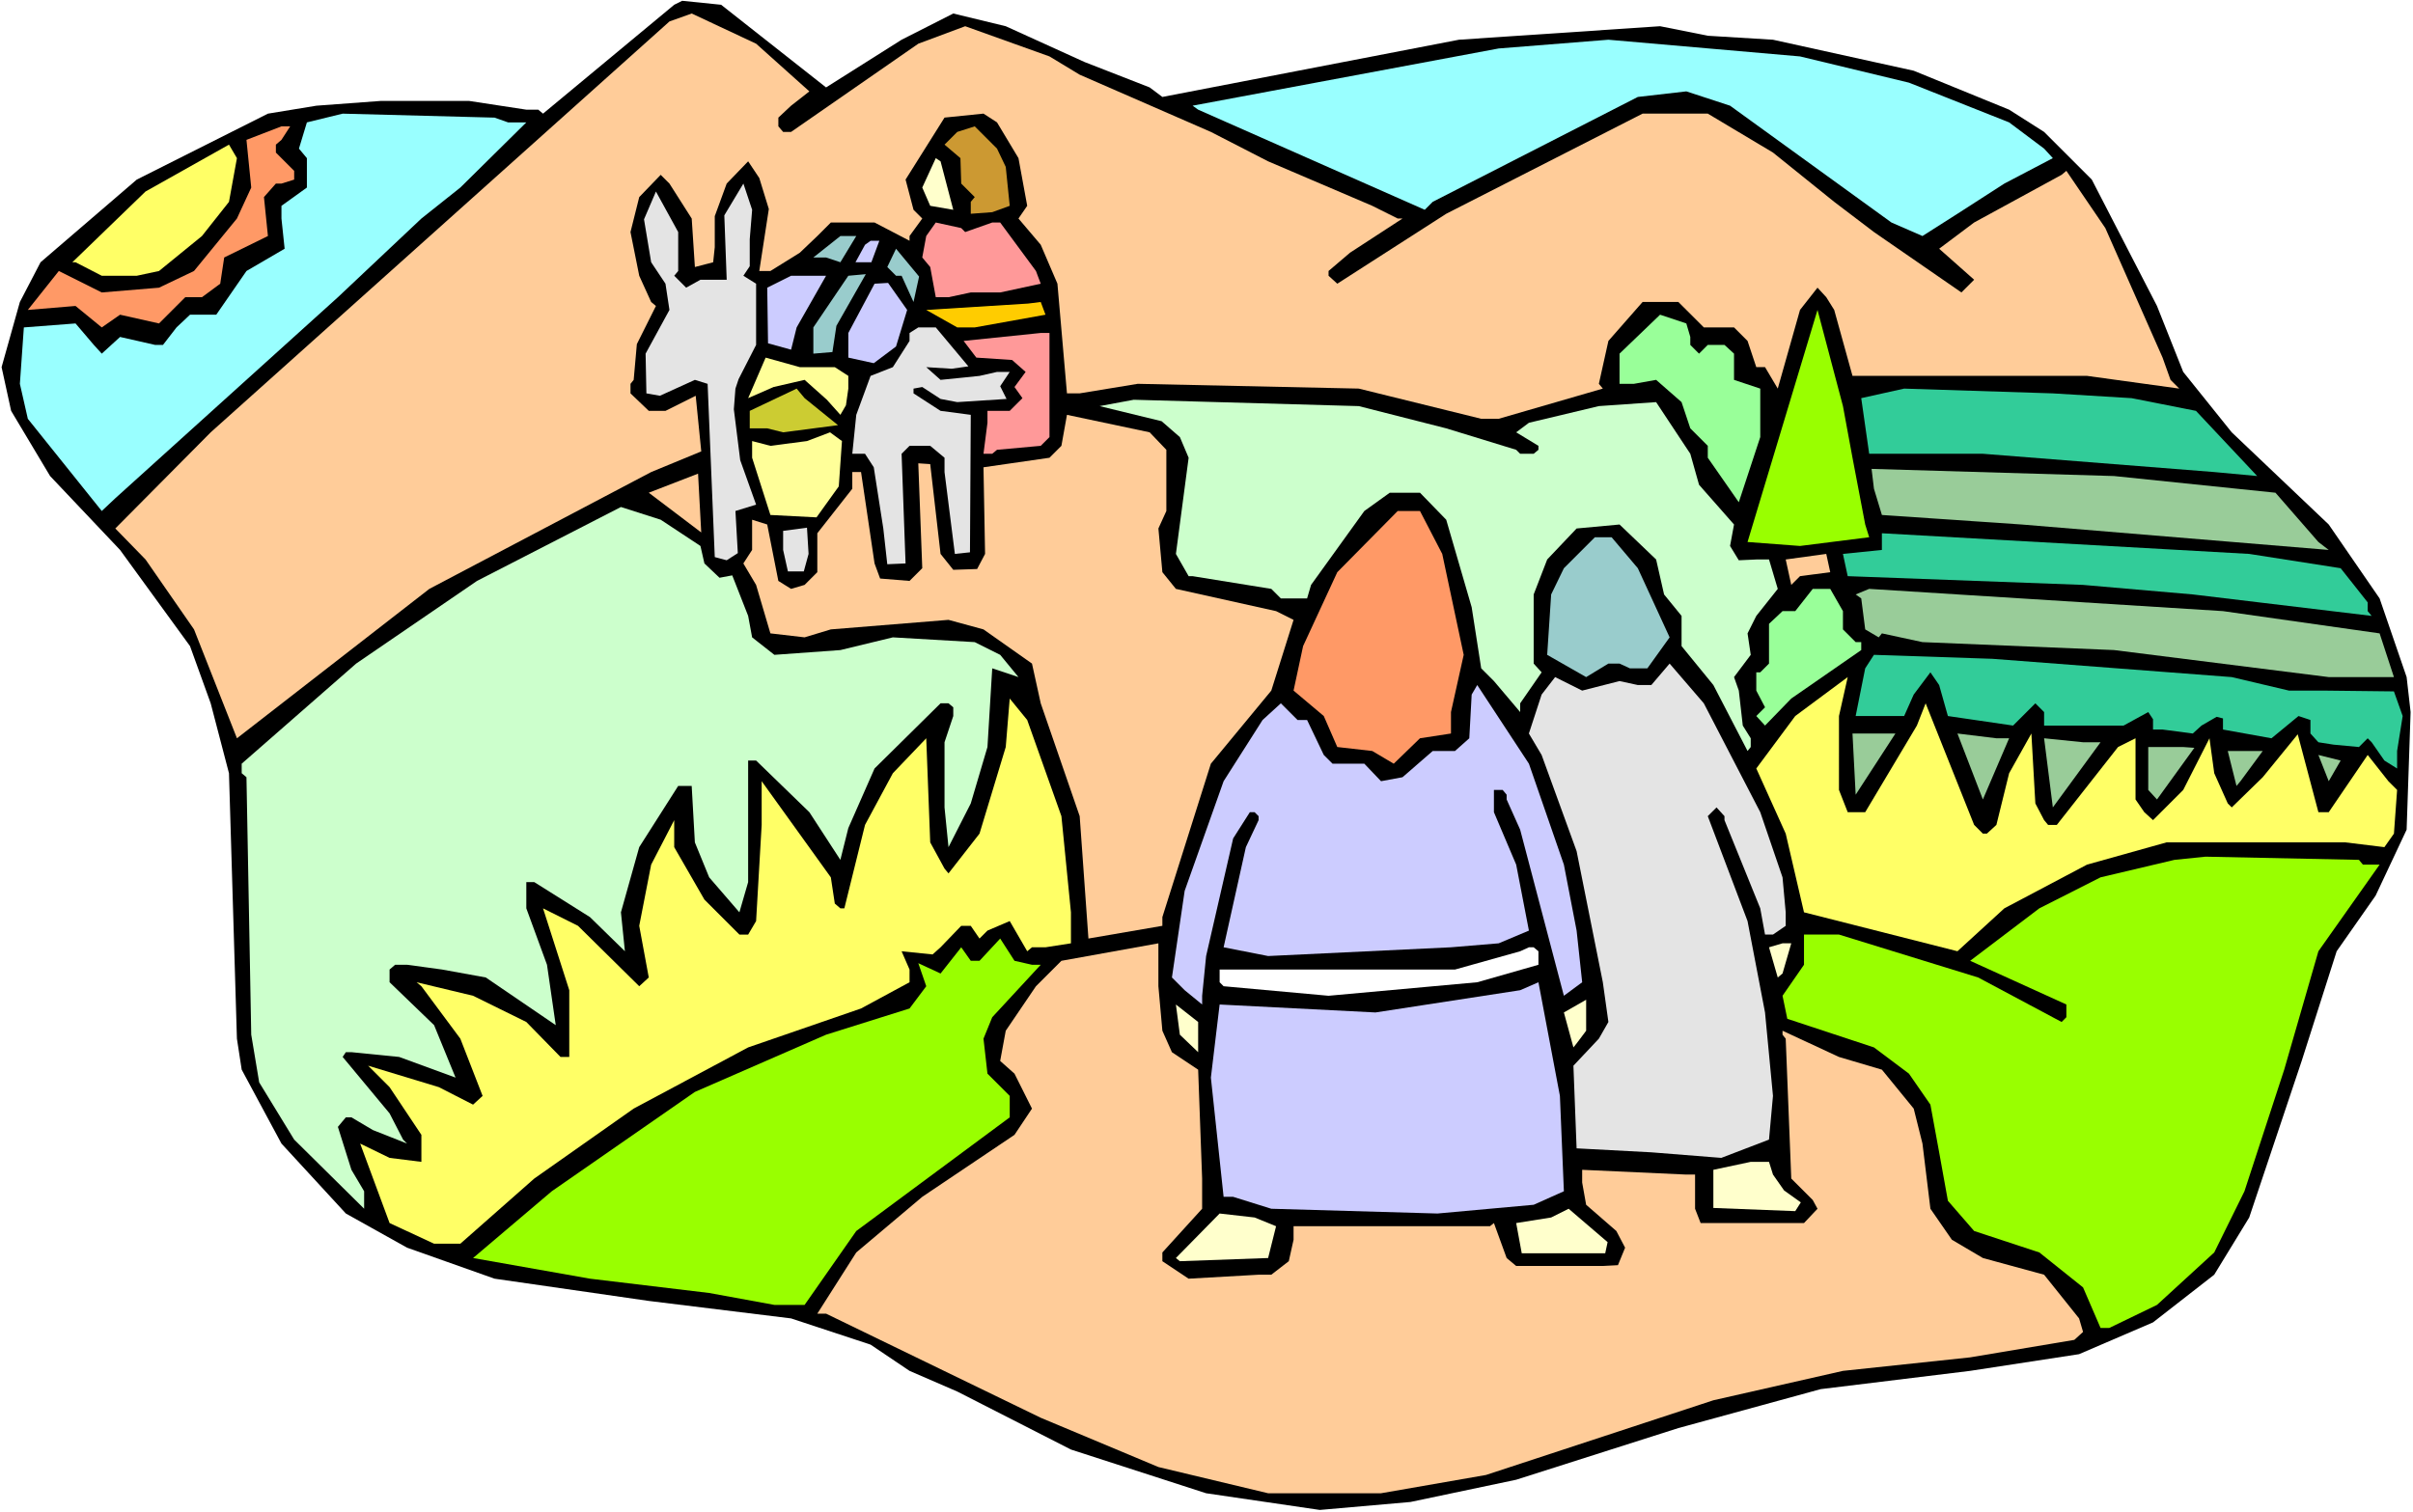 <?xml version="1.0" encoding="UTF-8" standalone="no"?>
<svg
   version="1.0"
   width="129.766mm"
   height="81.355mm"
   id="svg60"
   sodipodi:docname="Parable of Prodigal Son 1.wmf"
   xmlns:inkscape="http://www.inkscape.org/namespaces/inkscape"
   xmlns:sodipodi="http://sodipodi.sourceforge.net/DTD/sodipodi-0.dtd"
   xmlns="http://www.w3.org/2000/svg"
   xmlns:svg="http://www.w3.org/2000/svg">
  <rect width="100%" height="100%" fill="#333333" stroke="none"/>
  <sodipodi:namedview
     id="namedview60"
     pagecolor="#ffffff"
     bordercolor="#000000"
     borderopacity="0.25"
     inkscape:showpageshadow="2"
     inkscape:pageopacity="0.0"
     inkscape:pagecheckerboard="0"
     inkscape:deskcolor="#d1d1d1"
     inkscape:document-units="mm" />
  <defs
     id="defs1">
    <pattern
       id="WMFhbasepattern"
       patternUnits="userSpaceOnUse"
       width="6"
       height="6"
       x="0"
       y="0" />
  </defs>
  <path
     style="fill:#ffffff;fill-opacity:1;fill-rule:evenodd;stroke:none"
     d="M 0,307.482 H 490.455 V 0 H 0 Z"
     id="path1" />
  <path
     style="fill:#000000;fill-opacity:1;fill-rule:evenodd;stroke:none"
     d="m 167.902,17.774 15.352,-9.695 10.504,-5.332 10.666,2.585 15.998,7.271 13.251,5.17 2.586,1.939 60.277,-11.634 40.885,-2.747 9.696,1.939 13.251,0.808 28.603,6.302 19.392,7.917 7.11,4.524 9.696,9.695 13.251,25.691 5.333,13.411 9.858,12.28 19.715,18.743 10.342,15.027 5.494,15.996 0.808,7.109 -0.808,23.913 -6.302,13.411 -7.918,11.31 -7.11,22.298 -10.666,31.831 -7.11,11.634 -12.443,9.695 -15.029,6.463 -22.139,3.393 -30.381,3.716 -28.926,7.917 -32.966,10.503 -21.493,4.524 -18.422,1.616 -23.109,-3.393 -27.472,-8.887 -23.109,-11.795 -9.696,-4.201 -7.918,-5.332 -16.16,-5.332 -28.926,-3.555 -31.35,-4.524 -17.776,-6.302 -12.443,-6.948 -13.09,-14.219 -8.08,-15.027 -0.97,-6.302 L 46.541,157.215 42.824,142.996 38.622,131.363 24.402,111.812 10.181,96.785 2.262,83.536 0.323,74.649 4.04,61.399 8.242,53.321 27.795,36.517 54.459,23.106 64.317,21.49 77.406,20.52 h 17.938 l 11.635,1.777 h 2.424 l 0.97,0.808 26.664,-22.136 1.616,-0.808 7.918,0.808 z"
     id="path2" />
  <path
     style="fill:#ffcc99;fill-opacity:1;fill-rule:evenodd;stroke:none"
     d="m 164.509,18.581 -3.717,2.908 -2.586,2.424 v 1.777 l 0.97,1.131 h 1.616 l 25.856,-17.935 9.534,-3.555 17.13,6.14 6.141,3.716 26.664,11.634 11.635,5.978 21.17,9.048 5.171,2.585 h 0.97 l -10.666,6.948 -4.363,3.716 v 0.969 l 1.778,1.616 22.139,-14.219 39.915,-20.359 h 13.251 l 13.251,7.917 12.443,10.018 8.08,6.14 17.776,12.28 2.586,-2.585 -7.11,-6.302 7.11,-5.332 17.776,-9.695 0.97,-0.808 7.918,11.634 11.635,26.337 1.616,4.524 1.778,1.777 -18.746,-2.585 h -47.672 l -3.717,-13.411 -1.616,-2.585 -1.778,-1.939 -3.555,4.524 -4.525,15.996 -2.586,-4.363 H 356.974 l -1.778,-5.332 -2.747,-2.747 h -6.141 l -5.171,-5.17 h -7.272 l -6.949,7.917 -1.939,8.725 0.808,0.969 -21.17,6.14 h -3.555 l -24.886,-6.14 -44.925,-0.969 -11.797,1.939 h -2.586 l -1.939,-22.298 -3.394,-7.917 -4.525,-5.332 1.778,-2.585 -1.778,-9.695 -4.363,-7.271 -2.747,-1.777 -7.918,0.808 -7.918,12.603 1.616,6.14 1.778,1.777 -2.586,3.555 v 0.969 L 177.76,45.242 h -8.888 l -2.747,2.747 -3.555,3.393 -5.979,3.716 h -2.262 l 1.939,-12.603 -1.939,-6.302 -2.262,-3.393 -4.363,4.524 -2.424,6.625 v 6.302 l -0.323,3.07 -3.717,0.969 -0.646,-9.856 -4.525,-7.109 -1.778,-1.777 -4.363,4.524 -1.778,7.109 1.778,8.887 2.424,5.332 0.97,0.808 -3.878,7.756 -0.646,7.271 -0.646,0.808 v 1.939 l 3.717,3.555 h 3.394 l 6.141,-3.07 1.131,11.31 -10.181,4.201 -45.086,23.752 -39.107,30.377 -8.726,-22.136 -9.858,-14.219 -6.141,-6.302 19.392,-19.551 93.243,-83.536 4.525,-1.616 13.09,6.14 z"
     id="path3" />
  <path
     style="fill:#99ffff;fill-opacity:1;fill-rule:evenodd;stroke:none"
     d="m 388.001,16.804 20.362,8.079 7.11,5.332 1.778,1.939 -9.858,5.17 -9.534,6.14 -7.11,4.524 -6.302,-2.747 -32.805,-23.752 -8.888,-2.908 -9.858,1.131 -41.693,21.328 -1.616,1.616 -46.056,-20.359 -1.131,-0.808 62.216,-11.634 22.301,-1.777 38.946,3.393 z"
     id="path4" />
  <path
     style="fill:#99ffff;fill-opacity:1;fill-rule:evenodd;stroke:none"
     d="m 103.262,24.883 h 3.717 L 93.566,38.132 85.648,44.434 68.68,60.43 23.432,101.309 20.685,103.894 5.656,85.151 4.04,78.042 4.848,66.57 15.352,65.762 l 3.717,4.363 1.616,1.777 3.717,-3.393 7.11,1.616 h 1.616 l 2.747,-3.555 2.747,-2.585 h 5.333 l 6.141,-8.887 7.757,-4.524 -0.646,-6.14 v -2.585 l 5.171,-3.716 v -5.978 l -1.616,-1.939 1.616,-5.332 7.272,-1.777 30.866,0.808 z"
     id="path5" />
  <path
     style="fill:#ff9966;fill-opacity:1;fill-rule:evenodd;stroke:none"
     d="m 57.206,28.438 -1.131,0.969 v 1.616 l 3.717,3.716 v 1.777 l -2.586,0.808 h -1.131 l -2.424,2.747 0.808,7.917 -8.888,4.363 -0.808,5.332 -3.717,2.747 h -3.394 l -5.333,5.332 -7.918,-1.777 -3.717,2.585 -5.333,-4.363 -9.696,0.808 6.302,-7.917 8.726,4.363 11.635,-0.969 7.11,-3.393 8.726,-10.664 2.909,-6.302 -0.97,-9.695 7.11,-2.747 h 1.778 z"
     id="path6" />
  <path
     style="fill:#cc9932;fill-opacity:1;fill-rule:evenodd;stroke:none"
     d="m 204.424,33.931 0.808,7.917 -3.555,1.293 -4.363,0.323 v -2.424 l 0.808,-0.969 -2.747,-2.747 -0.162,-5.17 -3.232,-2.747 2.586,-2.585 3.555,-1.131 4.525,4.524 z"
     id="path7" />
  <path
     style="fill:#ffff66;fill-opacity:1;fill-rule:evenodd;stroke:none"
     d="m 46.541,41.041 -5.494,6.948 -8.726,7.109 -4.525,0.969 h -7.11 l -5.333,-2.747 h -0.646 l 14.867,-14.38 16.968,-9.533 1.616,2.747 z"
     id="path8" />
  <path
     style="fill:#ffffcc;fill-opacity:1;fill-rule:evenodd;stroke:none"
     d="m 193.758,42.656 -4.686,-0.808 -1.616,-3.716 2.747,-5.978 0.97,0.646 z"
     id="path9" />
  <path
     style="fill:#e4e4e4;fill-opacity:1;fill-rule:evenodd;stroke:none"
     d="m 152.389,48.635 v 5.494 l -1.293,1.939 2.586,1.616 v 12.441 l -3.555,6.948 -0.646,1.939 -0.323,4.201 1.293,10.341 3.232,9.048 -4.202,1.293 0.485,8.564 -2.262,1.454 -2.424,-0.646 -1.454,-35.224 -2.586,-0.808 -7.11,3.232 -2.747,-0.485 -0.162,-8.079 4.848,-8.887 -0.808,-5.332 -2.909,-4.363 -1.454,-8.725 2.424,-5.655 4.525,8.24 v 7.917 l -0.808,0.969 2.424,2.424 2.909,-1.616 h 5.333 l -0.485,-13.088 3.878,-6.463 1.778,5.332 z"
     id="path10" />
  <path
     style="fill:#ff9999;fill-opacity:1;fill-rule:evenodd;stroke:none"
     d="m 196.182,47.181 5.494,-1.939 h 1.616 l 7.272,9.856 0.97,2.585 -8.242,1.777 h -5.979 l -4.525,0.969 h -2.586 l -1.131,-6.14 -1.616,-1.939 0.808,-4.363 1.939,-2.747 5.171,1.131 z"
     id="path11" />
  <path
     style="fill:#99cccc;fill-opacity:1;fill-rule:evenodd;stroke:none"
     d="m 170.811,53.321 -2.909,-0.969 h -2.586 l 5.494,-4.363 h 3.232 z"
     id="path12" />
  <path
     style="fill:#ccccff;fill-opacity:1;fill-rule:evenodd;stroke:none"
     d="m 177.113,53.321 h -3.232 l 1.939,-3.555 1.131,-0.808 h 1.778 z"
     id="path13" />
  <path
     style="fill:#99cccc;fill-opacity:1;fill-rule:evenodd;stroke:none"
     d="m 185.678,61.399 -2.424,-5.332 h -1.131 l -1.778,-1.777 1.778,-3.716 4.686,5.655 z"
     id="path14" />
  <path
     style="fill:#ccccff;fill-opacity:1;fill-rule:evenodd;stroke:none"
     d="m 161.923,66.57 -1.131,4.524 -4.686,-1.293 -0.162,-11.31 4.848,-2.424 h 7.11 z"
     id="path15" />
  <path
     style="fill:#99cccc;fill-opacity:1;fill-rule:evenodd;stroke:none"
     d="m 170.003,66.247 -0.808,5.332 -3.878,0.323 V 66.57 l 7.11,-10.503 3.555,-0.323 z"
     id="path16" />
  <path
     style="fill:#ccccff;fill-opacity:1;fill-rule:evenodd;stroke:none"
     d="m 184.385,63.015 -2.262,7.433 -4.525,3.393 -5.171,-1.131 v -5.009 l 5.333,-10.018 2.747,-0.162 z"
     id="path17" />
  <path
     style="fill:#ffcc00;fill-opacity:1;fill-rule:evenodd;stroke:none"
     d="m 212.504,63.985 -14.382,2.585 h -3.555 l -6.302,-3.555 20.685,-1.293 2.586,-0.323 z"
     id="path18" />
  <path
     style="fill:#99ff00;fill-opacity:1;fill-rule:evenodd;stroke:none"
     d="m 376.528,93.069 2.586,13.573 0.808,2.585 -14.059,1.777 -10.666,-0.808 14.221,-47.181 5.171,19.551 z"
     id="path19" />
  <path
     style="fill:#99ff99;fill-opacity:1;fill-rule:evenodd;stroke:none"
     d="m 343.561,68.509 v 1.616 l 1.778,1.777 1.778,-1.777 H 350.51 l 1.939,1.777 v 5.332 l 5.333,1.777 v 9.856 l -4.363,13.249 -6.302,-9.048 v -2.424 l -3.555,-3.555 -1.778,-5.332 -5.171,-4.524 -4.525,0.808 h -2.909 v -6.14 l 8.242,-7.917 5.333,1.777 z"
     id="path20" />
  <path
     style="fill:#e4e4e4;fill-opacity:1;fill-rule:evenodd;stroke:none"
     d="m 196.829,74.487 -3.394,0.485 -5.171,-0.323 2.909,2.585 7.918,-0.808 3.555,-0.808 h 2.586 l -1.939,2.908 1.293,2.585 -10.019,0.646 -3.394,-0.646 -3.717,-2.424 -1.778,0.323 v 0.969 l 5.494,3.555 6.141,0.808 -0.162,27.953 -3.07,0.323 -2.101,-16.642 v -2.908 l -2.909,-2.424 h -4.202 l -1.616,1.616 0.808,22.298 -3.717,0.162 -0.808,-7.271 -1.939,-12.441 -1.778,-2.747 h -2.586 l 0.808,-7.917 2.909,-7.917 4.525,-1.777 3.394,-5.332 v -1.616 l 1.778,-1.131 h 3.555 z"
     id="path21" />
  <path
     style="fill:#ff9999;fill-opacity:1;fill-rule:evenodd;stroke:none"
     d="m 213.312,88.868 -1.778,1.777 -8.888,0.808 -0.97,0.808 h -1.778 l 0.808,-6.302 v -2.424 h 4.525 l 2.586,-2.585 -1.616,-2.262 2.262,-3.07 -2.747,-2.424 -7.272,-0.485 -2.586,-3.393 15.675,-1.616 h 1.778 z"
     id="path22" />
  <path
     style="fill:#ffff99;fill-opacity:1;fill-rule:evenodd;stroke:none"
     d="m 169.68,74.649 2.747,1.777 v 2.585 l -0.485,3.393 -1.131,1.939 -2.747,-3.07 -4.525,-4.039 -6.302,1.454 -5.171,2.262 3.555,-8.24 6.949,1.939 z"
     id="path23" />
  <path
     style="fill:#cccc32;fill-opacity:1;fill-rule:evenodd;stroke:none"
     d="m 170.326,86.444 -11.15,1.454 -3.232,-0.808 h -3.555 v -3.555 l 9.534,-4.524 1.616,1.939 z"
     id="path24" />
  <path
     style="fill:#32cc99;fill-opacity:1;fill-rule:evenodd;stroke:none"
     d="m 433.249,80.95 13.09,2.585 12.443,13.249 -8.726,-0.808 -47.026,-3.716 h -23.109 l -1.616,-11.31 8.726,-1.939 30.219,0.969 z"
     id="path25" />
  <path
     style="fill:#ccffcc;fill-opacity:1;fill-rule:evenodd;stroke:none"
     d="m 293.95,87.09 14.221,4.363 0.808,0.808 h 2.747 l 0.97,-0.808 v -0.808 l -4.525,-2.747 2.586,-1.939 14.221,-3.393 11.635,-0.808 6.949,10.503 1.778,6.302 7.11,8.079 -0.808,4.363 1.778,2.908 3.555,-0.162 h 2.586 l 1.778,5.978 -4.363,5.494 -1.778,3.555 0.646,4.363 -3.394,4.524 0.97,2.747 0.808,7.109 1.616,2.585 v 1.777 l -0.646,0.808 -6.949,-13.411 -6.464,-7.917 v -6.14 l -3.555,-4.363 -1.616,-7.109 -7.434,-7.109 -8.726,0.808 -5.979,6.302 -2.747,7.109 v 14.057 l 1.616,1.777 -4.363,6.302 v 1.777 l -5.333,-6.302 -2.586,-2.585 -1.939,-12.441 -5.171,-17.774 -5.333,-5.494 h -6.141 l -5.171,3.716 -10.827,15.027 -0.808,2.747 h -5.333 l -1.939,-1.939 -15.998,-2.585 h -0.808 l -2.586,-4.524 2.586,-19.551 -1.778,-4.201 -3.717,-3.232 -12.605,-3.07 6.949,-1.293 45.733,1.293 z"
     id="path26" />
  <path
     style="fill:#ffcc99;fill-opacity:1;fill-rule:evenodd;stroke:none"
     d="m 237.067,91.453 v 12.441 l -1.616,3.555 0.808,8.887 2.747,3.393 20.362,4.524 3.555,1.777 -4.525,14.38 -12.282,14.865 -9.858,31.184 v 1.777 l -15.029,2.585 -1.778,-24.883 -7.918,-22.944 -1.778,-8.079 -9.858,-6.948 -7.11,-1.939 -23.917,1.939 -5.333,1.616 -6.949,-0.808 -2.909,-9.856 -2.586,-4.363 1.778,-2.747 v -4.363 -1.777 l 3.07,0.969 2.262,11.472 2.586,1.616 2.747,-0.808 2.586,-2.585 v -7.917 l 7.11,-9.048 v -3.393 h 1.778 l 2.747,18.581 1.131,3.07 5.979,0.485 2.586,-2.585 -0.808,-21.328 2.424,0.162 2.101,18.258 2.586,3.232 4.848,-0.162 1.616,-3.07 -0.323,-17.612 13.413,-1.939 2.424,-2.424 1.131,-6.302 16.806,3.555 z"
     id="path27" />
  <path
     style="fill:#ffff99;fill-opacity:1;fill-rule:evenodd;stroke:none"
     d="m 164.024,89.676 4.686,-1.777 2.424,1.777 -0.646,9.21 -4.525,6.302 -9.373,-0.485 -3.717,-11.634 v -3.393 l 3.717,0.969 z"
     id="path28" />
  <path
     style="fill:#99cc99;fill-opacity:1;fill-rule:evenodd;stroke:none"
     d="m 462.499,100.178 8.726,10.018 2.101,1.616 -62.378,-5.17 -28.442,-1.939 -1.616,-5.332 -0.485,-4.039 49.288,1.454 z"
     id="path29" />
  <path
     style="fill:#ffcc99;fill-opacity:1;fill-rule:evenodd;stroke:none"
     d="m 131.865,100.178 10.019,-3.878 0.646,11.957 z"
     id="path30" />
  <path
     style="fill:#ccffcc;fill-opacity:1;fill-rule:evenodd;stroke:none"
     d="m 142.369,111.004 0.808,3.555 3.07,2.908 2.586,-0.485 3.232,8.24 0.808,4.363 4.525,3.555 13.413,-0.969 10.666,-2.585 16.645,0.969 5.171,2.585 3.717,4.524 -5.333,-1.777 -0.97,15.996 -3.394,11.472 -4.525,8.887 -0.808,-8.079 v -13.249 l 1.778,-5.332 v -1.777 l -0.97,-0.808 h -1.616 l -13.413,13.249 -5.333,12.118 -1.616,6.463 -6.302,-9.695 -10.827,-10.503 h -1.616 v 24.721 l -1.778,6.14 -6.141,-7.109 -2.909,-7.109 -0.646,-11.472 h -2.747 l -7.918,12.441 -3.717,13.249 0.808,7.917 -7.11,-6.948 -11.312,-7.109 h -1.616 v 5.332 l 4.202,11.472 1.778,12.28 -14.221,-9.695 -8.888,-1.616 -7.11,-0.969 h -2.424 l -1.131,0.969 v 2.585 l 9.05,8.725 4.363,10.664 -11.474,-4.201 -9.696,-0.969 h -1.131 l -0.646,0.969 9.534,11.472 2.747,5.332 0.808,0.808 -6.949,-2.747 -4.363,-2.585 h -1.131 l -1.616,1.939 2.747,8.725 2.586,4.363 v 3.555 l -14.221,-14.057 -7.11,-11.634 -1.616,-9.695 -0.97,-52.351 -0.97,-0.808 v -1.939 l 23.27,-20.359 24.563,-16.804 29.25,-15.027 8.08,2.585 z"
     id="path31" />
  <path
     style="fill:#ff9966;fill-opacity:1;fill-rule:evenodd;stroke:none"
     d="m 293.142,112.62 4.363,20.52 -2.586,11.634 v 4.363 l -6.302,0.969 -5.333,5.17 -4.363,-2.585 -7.11,-0.808 -2.747,-6.302 -6.141,-5.17 1.939,-9.048 6.949,-15.027 12.282,-12.441 h 4.525 z"
     id="path32" />
  <path
     style="fill:#32cc99;fill-opacity:1;fill-rule:evenodd;stroke:none"
     d="m 475.75,115.528 5.494,6.948 v 1.777 l 0.808,0.969 -36.36,-4.363 -22.301,-1.939 -47.834,-1.777 -0.97,-4.524 7.918,-0.808 v -3.393 l 74.659,4.201 z"
     id="path33" />
  <path
     style="fill:#e4e4e4;fill-opacity:1;fill-rule:evenodd;stroke:none"
     d="m 164.347,112.62 -0.97,3.555 h -3.232 l -0.97,-4.363 v -3.878 l 4.848,-0.646 z"
     id="path34" />
  <path
     style="fill:#99cccc;fill-opacity:1;fill-rule:evenodd;stroke:none"
     d="m 332.896,115.528 6.464,14.057 -4.525,6.302 h -3.555 l -2.101,-0.969 h -2.262 l -4.525,2.747 -7.918,-4.524 0.808,-12.28 2.586,-5.332 6.302,-6.302 h 3.394 z"
     id="path35" />
  <path
     style="fill:#ffcc99;fill-opacity:1;fill-rule:evenodd;stroke:none"
     d="m 372.003,116.336 -6.141,0.808 -1.778,1.777 -1.131,-5.17 8.242,-1.131 z"
     id="path36" />
  <path
     style="fill:#99ff99;fill-opacity:1;fill-rule:evenodd;stroke:none"
     d="m 374.588,124.253 v 3.716 l 2.586,2.585 h 1.131 v 1.616 l -14.221,9.856 -5.333,5.494 -1.778,-1.939 1.778,-1.777 -1.778,-3.393 v -3.716 h 0.808 l 1.778,-1.777 v -8.079 l 2.747,-2.585 h 2.586 l 3.555,-4.524 h 3.555 z"
     id="path37" />
  <path
     style="fill:#99cc99;fill-opacity:1;fill-rule:evenodd;stroke:none"
     d="m 483.668,128.777 2.909,8.887 h -13.251 l -43.632,-5.494 -38.946,-1.616 -8.242,-1.777 -0.646,0.808 -2.747,-1.616 -0.808,-6.302 -1.131,-0.808 2.747,-1.131 71.912,4.524 z"
     id="path38" />
  <path
     style="fill:#32cc99;fill-opacity:1;fill-rule:evenodd;stroke:none"
     d="m 453.611,137.664 11.635,2.747 h 7.11 l 14.221,0.162 1.778,5.009 -1.131,7.109 v 3.555 l -2.586,-1.616 -2.586,-3.716 -0.808,-0.808 -1.778,1.777 -5.171,-0.485 -3.07,-0.485 -1.616,-1.777 v -2.747 l -2.424,-0.808 -5.494,4.524 -9.858,-1.777 v -2.262 l -1.293,-0.323 -3.07,1.777 -1.778,1.616 -6.141,-0.808 h -1.939 v -2.1 l -0.97,-1.454 -5.01,2.747 h -16.16 v -2.747 l -1.778,-1.777 -4.525,4.524 -13.251,-1.939 -1.778,-6.302 -1.778,-2.585 -3.394,4.524 -1.939,4.363 h -9.858 l 1.939,-9.695 1.778,-2.747 24.078,0.808 z"
     id="path39" />
  <path
     style="fill:#e4e4e4;fill-opacity:1;fill-rule:evenodd;stroke:none"
     d="m 357.782,165.132 4.525,13.249 0.646,7.109 v 2.747 l -2.586,1.777 h -1.616 l -0.97,-5.332 -7.272,-17.935 v -0.808 l -1.616,-1.777 -1.778,1.777 8.08,21.328 3.555,18.581 1.616,16.966 -0.808,8.887 -9.696,3.716 -14.221,-1.131 -15.19,-0.808 -0.646,-16.804 5.171,-5.494 1.939,-3.393 -1.131,-8.079 -5.333,-26.66 -7.11,-19.551 -2.586,-4.363 2.586,-7.917 2.747,-3.555 5.494,2.747 7.595,-1.939 3.717,0.808 h 2.747 l 3.717,-4.363 6.949,8.079 z"
     id="path40" />
  <path
     style="fill:#ffff66;fill-opacity:1;fill-rule:evenodd;stroke:none"
     d="m 373.78,160.608 1.778,4.524 h 3.555 l 10.504,-17.612 1.778,-4.524 9.858,24.721 1.778,1.777 h 0.808 l 1.939,-1.777 2.586,-10.503 4.525,-8.079 0.808,14.219 1.778,3.393 0.808,0.969 h 1.778 l 12.443,-15.835 3.555,-1.777 v 12.441 l 1.778,2.585 1.778,1.616 6.141,-6.14 5.333,-10.503 0.97,7.109 2.747,6.14 0.808,0.808 6.302,-6.14 7.11,-8.725 4.202,15.835 h 2.101 l 7.918,-11.634 4.202,5.332 1.778,1.777 -0.646,8.887 -1.939,2.747 -7.918,-0.969 H 440.36 l -16.16,4.524 -16.806,8.887 -9.534,8.725 -31.189,-7.917 -3.717,-15.996 -5.979,-13.249 7.918,-10.664 10.666,-7.917 -1.778,7.917 z"
     id="path41" />
  <path
     style="fill:#ccccff;fill-opacity:1;fill-rule:evenodd;stroke:none"
     d="m 317.867,175.796 2.586,13.411 1.131,10.503 -3.717,2.747 -8.888,-33.77 -2.747,-6.14 v -0.969 l -0.808,-0.969 h -1.778 v 4.524 l 4.525,10.664 2.586,13.411 -6.141,2.585 -9.696,0.808 -37.168,1.777 -9.05,-1.777 4.525,-20.359 2.586,-5.494 v -0.808 l -0.808,-0.808 h -0.97 l -3.394,5.332 -5.494,23.913 -0.808,8.079 v 1.777 l -3.555,-2.908 -2.586,-2.585 2.586,-17.612 7.918,-22.298 7.918,-12.441 3.717,-3.393 3.394,3.393 h 1.939 l 3.394,7.109 1.778,1.777 h 6.464 l 3.394,3.555 4.363,-0.808 6.141,-5.332 h 4.525 l 2.909,-2.585 0.485,-8.887 1.131,-1.939 10.504,15.996 z"
     id="path42" />
  <path
     style="fill:#ffff66;fill-opacity:1;fill-rule:evenodd;stroke:none"
     d="m 215.736,165.94 1.939,19.551 v 6.302 l -5.171,0.808 h -2.747 l -0.97,0.808 -3.555,-6.14 -4.525,1.939 -1.616,1.616 -1.778,-2.585 h -1.939 l -4.202,4.363 -1.616,1.454 -6.302,-0.646 1.616,3.716 v 2.585 l -9.858,5.332 -22.947,7.917 -23.27,12.441 -20.2,14.219 -15.029,13.249 H 88.234 l -9.05,-4.201 -5.979,-16.158 5.979,2.908 6.464,0.808 v -5.494 l -6.464,-9.695 -4.363,-4.363 14.382,4.363 6.949,3.555 1.939,-1.777 -4.525,-11.634 -7.918,-10.664 -0.97,-0.808 11.474,2.747 10.827,5.332 6.949,7.109 h 1.778 v -13.573 l -5.333,-16.642 7.11,3.555 12.443,12.28 1.939,-1.777 -1.939,-10.503 2.424,-12.441 4.686,-9.048 v 5.494 l 6.141,10.664 7.11,7.109 h 1.778 l 1.616,-2.747 1.131,-19.551 v -8.887 l 14.059,19.551 0.808,5.332 1.131,0.969 h 0.808 l 4.202,-16.966 5.656,-10.503 6.787,-7.109 0.808,21.167 2.909,5.332 0.808,0.969 6.302,-8.079 5.333,-17.612 0.808,-9.856 3.555,4.363 z"
     id="path43" />
  <path
     style="fill:#99cc99;fill-opacity:1;fill-rule:evenodd;stroke:none"
     d="m 377.174,161.577 -0.646,-12.441 h 8.726 z"
     id="path44" />
  <path
     style="fill:#99cc99;fill-opacity:1;fill-rule:evenodd;stroke:none"
     d="m 408.363,150.106 -5.333,12.441 -5.171,-13.411 7.918,0.969 z"
     id="path45" />
  <path
     style="fill:#99cc99;fill-opacity:1;fill-rule:evenodd;stroke:none"
     d="m 426.947,150.913 -9.696,13.249 -1.778,-14.057 7.918,0.808 z"
     id="path46" />
  <path
     style="fill:#99cc99;fill-opacity:1;fill-rule:evenodd;stroke:none"
     d="m 446.015,152.044 -7.595,10.503 -1.778,-1.939 v -8.725 h 7.11 z"
     id="path47" />
  <path
     style="fill:#99cc99;fill-opacity:1;fill-rule:evenodd;stroke:none"
     d="m 455.388,158.831 -0.808,0.969 -1.778,-7.109 h 7.11 z"
     id="path48" />
  <path
     style="fill:#99cc99;fill-opacity:1;fill-rule:evenodd;stroke:none"
     d="m 473.326,158.831 -2.101,-5.332 4.525,1.131 z"
     id="path49" />
  <path
     style="fill:#99ff00;fill-opacity:1;fill-rule:evenodd;stroke:none"
     d="m 480.275,175.796 h 3.394 l -12.443,17.612 -6.949,24.075 -8.08,24.721 -6.141,12.441 -11.635,10.664 -9.696,4.686 h -1.778 l -3.555,-8.24 -8.888,-7.109 -13.251,-4.363 -5.333,-6.14 -1.778,-9.856 -1.778,-9.695 -4.363,-6.302 -7.11,-5.332 -17.614,-5.817 -0.97,-4.686 4.363,-6.302 v -6.14 h 7.11 l 28.28,8.725 16.968,9.048 0.97,-0.969 v -2.585 l -19.554,-8.887 14.059,-10.664 12.443,-6.302 15.029,-3.555 6.302,-0.646 31.189,0.646 z"
     id="path50" />
  <path
     style="fill:#99ff00;fill-opacity:1;fill-rule:evenodd;stroke:none"
     d="m 209.757,196.155 h 1.778 l -9.858,10.664 -1.778,4.363 0.808,7.109 4.525,4.524 v 4.363 l -31.189,23.106 -10.504,15.027 h -6.141 l -13.251,-2.424 -24.24,-2.908 -23.755,-4.201 15.998,-13.573 29.088,-20.197 26.664,-11.634 16.968,-5.332 3.394,-4.524 -1.616,-4.686 4.525,2.101 4.202,-5.332 1.939,2.747 h 1.778 l 4.202,-4.524 2.909,4.524 z"
     id="path51" />
  <path
     style="fill:#ffcc99;fill-opacity:1;fill-rule:evenodd;stroke:none"
     d="m 236.259,209.566 1.939,4.363 5.333,3.555 0.808,22.136 v 6.14 l -8.08,8.887 v 1.777 l 5.333,3.555 14.221,-0.808 h 2.586 l 3.555,-2.747 0.97,-4.363 v -2.747 h 39.915 l 0.808,-0.646 2.586,7.109 1.939,1.616 h 17.614 l 3.07,-0.162 1.454,-3.555 -1.778,-3.393 -6.141,-5.332 -0.808,-4.524 v -2.585 l 21.17,0.969 h 1.778 v 6.948 l 1.131,2.908 h 21.008 l 2.747,-2.908 -0.97,-1.777 -4.363,-4.363 -1.131,-28.438 -0.646,-0.808 v -0.808 l 11.474,5.332 8.726,2.585 6.464,7.917 1.778,7.109 1.616,13.249 4.363,6.302 6.302,3.716 12.443,3.393 7.11,8.887 0.808,2.747 -1.778,1.616 -21.17,3.555 -25.856,2.747 -26.341,5.978 -46.218,15.188 -21.331,3.716 h -22.947 l -22.301,-5.332 -23.917,-10.018 -43.632,-21.167 h -1.778 l 7.918,-12.441 13.413,-11.31 18.746,-12.603 3.555,-5.332 -3.555,-7.109 -2.909,-2.585 1.131,-6.14 6.141,-9.048 5.171,-5.17 19.715,-3.555 v 8.725 z"
     id="path52" />
  <path
     style="fill:#ffffcc;fill-opacity:1;fill-rule:evenodd;stroke:none"
     d="m 362.307,197.932 -0.97,0.808 -1.778,-6.14 2.747,-0.808 h 1.778 z"
     id="path53" />
  <path
     style="fill:#ffffff;fill-opacity:1;fill-rule:evenodd;stroke:none"
     d="m 312.696,193.408 v 2.747 l -12.443,3.555 -30.219,2.747 -21.331,-1.939 -0.808,-0.808 v -2.585 h 47.834 l 13.251,-3.716 1.778,-0.808 h 0.97 z"
     id="path54" />
  <path
     style="fill:#ccccff;fill-opacity:1;fill-rule:evenodd;stroke:none"
     d="m 317.867,242.205 -6.141,2.747 -19.554,1.777 -33.774,-0.969 -7.757,-2.424 h -1.939 l -2.586,-24.237 1.778,-14.865 31.674,1.616 29.411,-4.524 3.717,-1.616 4.363,23.106 z"
     id="path55" />
  <path
     style="fill:#ffffcc;fill-opacity:1;fill-rule:evenodd;stroke:none"
     d="m 320.452,212.151 -0.646,0.808 -1.939,-7.109 4.525,-2.585 v 6.302 z"
     id="path56" />
  <path
     style="fill:#ffffcc;fill-opacity:1;fill-rule:evenodd;stroke:none"
     d="m 243.531,213.929 -3.717,-3.555 -0.808,-6.14 4.525,3.555 z"
     id="path57" />
  <path
     style="fill:#ffffcc;fill-opacity:1;fill-rule:evenodd;stroke:none"
     d="m 360.368,238.812 2.262,3.232 3.394,2.424 -1.131,1.777 -16.645,-0.646 v -7.756 l 7.595,-1.616 h 3.717 z"
     id="path58" />
  <path
     style="fill:#ffffcc;fill-opacity:1;fill-rule:evenodd;stroke:none"
     d="m 326.27,254.808 h -16.968 l -1.131,-6.14 7.11,-1.131 3.555,-1.777 7.918,6.786 z"
     id="path59" />
  <path
     style="fill:#ffffcc;fill-opacity:1;fill-rule:evenodd;stroke:none"
     d="m 259.368,249.314 -1.616,6.463 -17.938,0.646 -0.808,-0.646 8.888,-9.048 7.11,0.808 z"
     id="path60" />
</svg>
